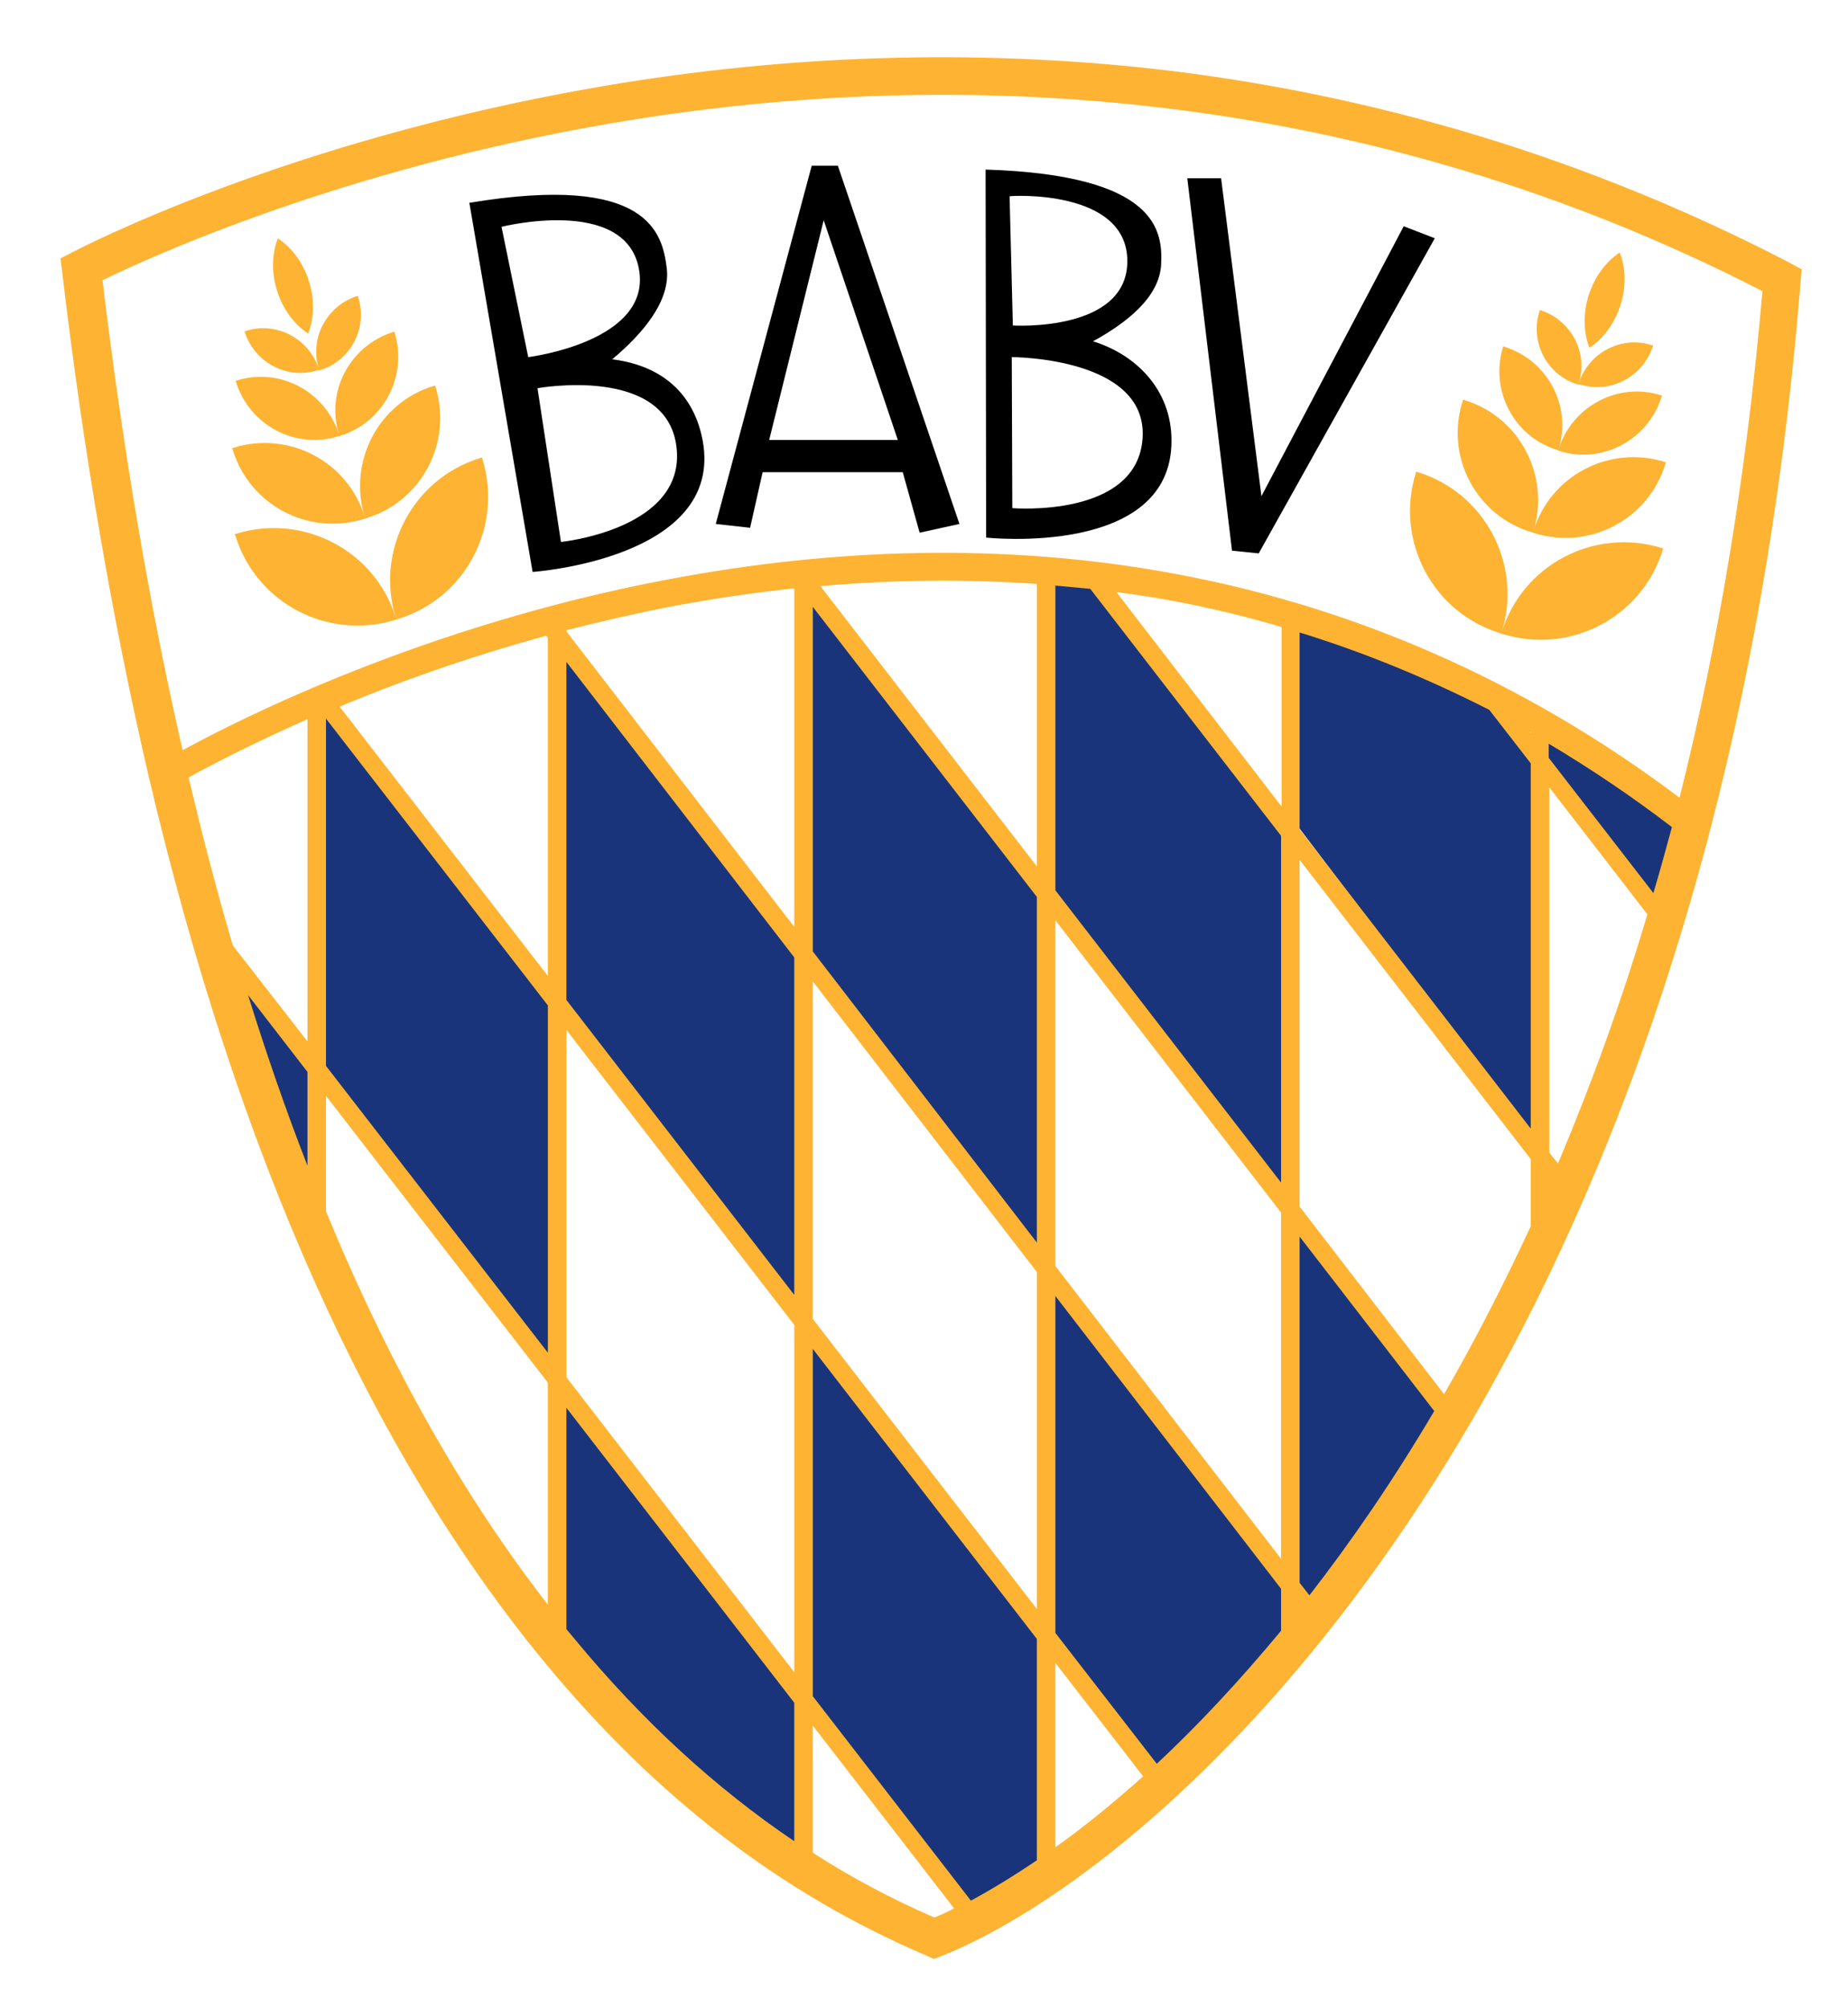 <?xml version="1.0" encoding="utf-8"?>
<!-- Generator: $$$/GeneralStr/196=Adobe Illustrator 27.6.0, SVG Export Plug-In . SVG Version: 6.00 Build 0)  -->
<svg version="1.1" id="Layer_1" xmlns="http://www.w3.org/2000/svg" xmlns:xlink="http://www.w3.org/1999/xlink" x="0px" y="0px"
	 viewBox="0 0 339 368.3" style="enable-background:new 0 0 339 368.3;" xml:space="preserve">
<style type="text/css">
	.st0{fill:#19347B;}
	.st1{fill:#FEB432;}
</style>
<g>
	<polygon class="st0" points="310.7,150 295.4,139.8 283.9,133.2 283.9,139.6 305.9,168.7 	"/>
	<g>
		<polygon class="st0" points="146.1,171.9 102.8,117.6 102.8,185.5 146.1,242.6 		"/>
		<polygon class="st0" points="148,176.4 191.3,233.5 191.3,162.7 148,108.4 		"/>
	</g>
	<g>
		<g>
			<path class="st1" d="M304.8,100.5c-12.4-3.8-25.5,3.1-29.3,15.4c3.8-12.4-3.1-25.5-15.4-29.3l-0.3-0.1l-0.1,0.3
				c-3.8,12.4,3.1,25.5,15.4,29.3l0.3,0.1l0.3,0.1c12.4,3.8,25.5-3.1,29.3-15.4l0.1-0.3L304.8,100.5z"/>
			<path class="st1" d="M280.9,97.6l0.3,0.1l0.3,0.1c10.1,3.1,20.9-2.5,24-12.7l0.1-0.3l-0.3-0.1c-10.1-3.1-20.9,2.5-24,12.7
				c3.1-10.1-2.5-20.9-12.6-24l-0.3-0.1l-0.1,0.3C265.1,83.7,270.7,94.5,280.9,97.6z"/>
			<path class="st1" d="M285.6,82.5l0.2,0.1l0.2,0.1c7.9,2.5,16.3-2,18.8-9.9l0.1-0.2l-0.2-0.1c-7.9-2.5-16.3,2-18.8,9.9
				c2.5-7.9-2-16.3-9.9-18.8l-0.2-0.1l-0.1,0.2C273.3,71.6,277.7,80.1,285.6,82.5z"/>
			<path class="st1" d="M289.4,70.5l0.2,0l0.2,0c5.6,1.8,11.6-1.4,13.4-7l0-0.2l-0.2,0c-5.6-1.8-11.6,1.4-13.4,7
				c1.8-5.6-1.4-11.6-7-13.4l-0.2,0l0,0.2C280.6,62.8,283.8,68.8,289.4,70.5z"/>
			<path class="st1" d="M291.6,63.8l0.1-0.1c5.3-3.6,7.7-11.3,5.5-17.2l-0.1-0.2l-0.1,0.1c-5.3,3.6-7.7,11.3-5.5,17.2L291.6,63.8z"
				/>
		</g>
		<g>
			<path class="st1" d="M43.3,97.9c12.4-3.8,25.5,3.1,29.3,15.4C68.8,101,75.7,87.8,88.1,84l0.3-0.1l0.1,0.3
				c3.8,12.4-3.1,25.5-15.4,29.3l-0.3,0.1l-0.3,0.1c-12.4,3.8-25.5-3.1-29.3-15.4L43,98L43.3,97.9z"/>
			<path class="st1" d="M67.3,95L67,95.1l-0.3,0.1c-10.1,3.1-20.9-2.5-24-12.7l-0.1-0.3l0.3-0.1c10.1-3.1,20.9,2.5,24,12.7
				c-3.1-10.1,2.5-20.9,12.6-24l0.3-0.1l0.1,0.3C83,81.1,77.4,91.9,67.3,95z"/>
			<path class="st1" d="M62.5,79.9L62.3,80L62.1,80c-7.9,2.5-16.3-2-18.8-9.9l-0.1-0.2l0.2-0.1c7.9-2.5,16.3,2,18.8,9.9
				c-2.5-7.9,2-16.3,9.9-18.8l0.2-0.1l0.1,0.2C74.8,69,70.4,77.4,62.5,79.9z"/>
			<path class="st1" d="M58.7,67.9l-0.2,0l-0.2,0c-5.6,1.8-11.6-1.4-13.4-7l0-0.2l0.2,0c5.6-1.8,11.6,1.4,13.4,7
				c-1.8-5.6,1.4-11.6,7-13.4l0.2,0l0,0.2C67.5,60.2,64.3,66.2,58.7,67.9z"/>
			<path class="st1" d="M56.5,61.2l-0.1-0.1c-5.3-3.6-7.7-11.3-5.5-17.2l0.1-0.2l0.1,0.1c5.3,3.6,7.7,11.3,5.5,17.2L56.5,61.2z"/>
		</g>
	</g>
	<g>
		<path d="M112.3,65.9c5.5-4.6,10.8-10.7,10-16.8c-0.8-6.2-3.2-17.4-36.2-11.9l11.6,67.7c0,0,35.2-2.4,31.2-24.1
			C127.1,71.3,120.4,66.9,112.3,65.9z M96.9,65.5L92,41.6c0,0,22.7-5.7,25.2,7.7S96.9,65.5,96.9,65.5z M102.9,99.4l-4.3-28.2
			c0,0,23.7-4.3,25.5,10.8S102.9,99.4,102.9,99.4z"/>
		<path d="M148.9,30.4l-17.6,65.7l6.3,0.7l2.3-10.2h25.7l3.1,11.1l7.3-1.6l-22.3-65.7H148.9z M141.1,80.7l10-40.3l13.6,40.3H141.1z"
			/>
		<polygon points="257.5,41.5 231.4,91 224,32.7 217.8,32.7 226,101 230.9,101.5 263.2,43.7 		"/>
		<path d="M200.5,62.6c6.2-3.4,12.2-8.1,12.5-14.1c0.3-6.1-0.6-16.4-32.2-17.4l0.1,67.5c0,0,34.1,3.7,34-17.8
			C214.9,71.4,208.3,65,200.5,62.6z M206.8,47.8c0.1,13.2-21,11.9-21,11.9l-0.6-23.7C185.3,35.9,206.7,34.6,206.8,47.8z M209.6,80.3
			c-0.9,14.8-23.9,12.9-23.9,12.9l-0.1-27.7C185.7,65.5,210.5,65.5,209.6,80.3z"/>
	</g>
	<path class="st0" d="M273.5,128.1l-22.7-9.5c0,0-9-3.1-12.6-4.4v37.5l43.3,57.1v-70.8L273.5,128.1z"/>
	<polygon class="st0" points="199.4,104.8 192.6,104.8 192.6,164.3 236,221.4 236,150.7 	"/>
	<polygon class="st0" points="58.2,128.2 58.2,195.8 38.4,171 50.2,208 58.2,227.5 58.2,196.2 101.6,253.3 101.6,182.5 	"/>
	<path class="st0" d="M121.7,323.5c0.3,0.3,15.3,11,24.8,17.8v-31.3l-43.3-54.3v47.6C109.3,310,121.3,323.1,121.7,323.5z"/>
	<path class="st0" d="M191.3,344v-45.6L148,244.1v68l30.7,40.5C182.1,350.2,187.3,346.7,191.3,344z"/>
	<polygon class="st0" points="236,300 236,288.5 192.6,234.2 192.6,302.2 211.2,326.7 	"/>
	<path class="st0" d="M241.4,297l17.5-24.7l7.6-11.9l-28.4-35.5v68l3.2,4.3C241.4,297,241.4,297,241.4,297z"/>
	<path class="st1" d="M328.5,48.3c-36.7-19.1-76.1-31.1-117.1-35.7c-32.8-3.6-66.7-2.6-100.8,3.2c-58,9.9-95.8,29.7-97.4,30.5
		l-2.1,1.1l0.3,2.4c3.9,33.2,9.3,64.4,15.9,92.7C43.6,211.8,68.1,266.4,100,305c20.6,24.9,43.5,42.4,70,53.7l1.3,0.6l1.3-0.5
		c33.7-13.3,106.7-73.8,141.3-207.3c8.1-31.2,13.6-64.8,16.4-99.8l0.2-2.3L328.5,48.3z M149.1,174.5v-63.2l41.1,53.2v63.4
		L149.1,174.5z M190.2,233.3v61.8l-41.1-53.2V180L190.2,233.3z M149.1,247.4l41.1,53.2v40.6c-4.3,2.9-8.4,5.4-12.1,7.4l-29-37.5
		V247.4z M193.6,168.8l41.4,53.6v63.5l-41.4-53.7V168.8z M238.4,290.3v-63.5l24.7,32c-7.5,12.7-15.2,23.9-22.9,33.8L238.4,290.3z
		 M238.4,221.3v-63.6l42.4,54.9v12.3c-5.1,11-10.4,21.3-15.9,30.8L238.4,221.3z M284.2,211.4v-67l18,23.3
		c-4.9,16.5-10.5,31.7-16.4,45.7L284.2,211.4z M284.2,217c0,0.1-0.1,0.1-0.1,0.2L284.2,217L284.2,217z M280.8,134.5l-0.2-0.3
		c0.1,0,0.2,0.1,0.2,0.1V134.5z M273.2,130.2l7.6,9.8v67l-42.4-54.9V116C250.4,119.7,262,124.5,273.2,130.2z M235,147.8l-30.2-39.2
		c2.5,0.3,5,0.7,7.5,1.1c7.7,1.3,15.3,3.1,22.8,5.3V147.8z M200,108l35,45.3v63.6l-41.4-53.6v-55.9C195.7,107.6,197.9,107.8,200,108
		z M190.2,158.9l-39.7-51.4c13.5-1.2,26.8-1.3,39.7-0.4V158.9z M193.6,305l16.1,20.8c-5.6,5-11,9.4-16.1,13V305z M145.7,107.9v62.1
		l-41.8-54.2v-0.2c6.2-1.6,12.7-3.1,19.4-4.4C130.8,109.8,138.3,108.7,145.7,107.9z M103.9,121.4l41.8,54.2v61.9l-41.8-54.1V121.4z
		 M103.9,188.9l41.8,54.1v63.7l-41.8-54.1V188.9z M100.2,116.6l0.3,0.4v62l-38.2-49.4C72.8,125.2,85.6,120.6,100.2,116.6z
		 M59.8,131.8l40.7,52.6v63.7l-40.7-52.6V131.8z M56.4,213.8c-3.9-10-7.5-20.4-10.9-31.3l10.9,14.1V213.8z M42.7,173.4
		c-2.9-9.9-5.6-20.2-8.1-30.8c3.4-1.9,11-5.9,21.8-10.7v59.1L42.7,173.4z M59.8,222.2V201l40.7,52.6v40.7
		C85,274.4,71.4,250.3,59.8,222.2z M105.4,300.6c-0.5-0.6-1-1.2-1.5-1.8v-40.6l41.8,54.1v25.4C131.2,327.9,117.8,315.6,105.4,300.6z
		 M171.4,351.7c-7.8-3.4-15.2-7.3-22.3-11.9v-23.3l25.9,33.5C173.8,350.7,172.6,351.2,171.4,351.7z M212.2,323.5l-18.6-24v-61.8
		l41.4,53.7v7.7C227.2,308.5,219.6,316.6,212.2,323.5z M303.3,163.8l-19.2-24.8v-2.6c7.7,4.6,15.3,9.7,22.6,15.3
		C305.6,155.7,304.5,159.8,303.3,163.8z M308.1,146.3c-28.6-21.5-60.5-35.5-95-41.5c-28.7-5-59.2-4.5-90.7,1.5
		c-44.5,8.4-78.5,25.6-88.9,31.3c-6.1-26.5-11-55.5-14.7-86.2c8.8-4.3,44.1-20.4,93.4-28.8c33.4-5.7,66.6-6.7,98.7-3.1
		c39.3,4.4,77.2,15.8,112.4,33.9C320.5,86,315.4,117.2,308.1,146.3z"/>
</g>
</svg>
